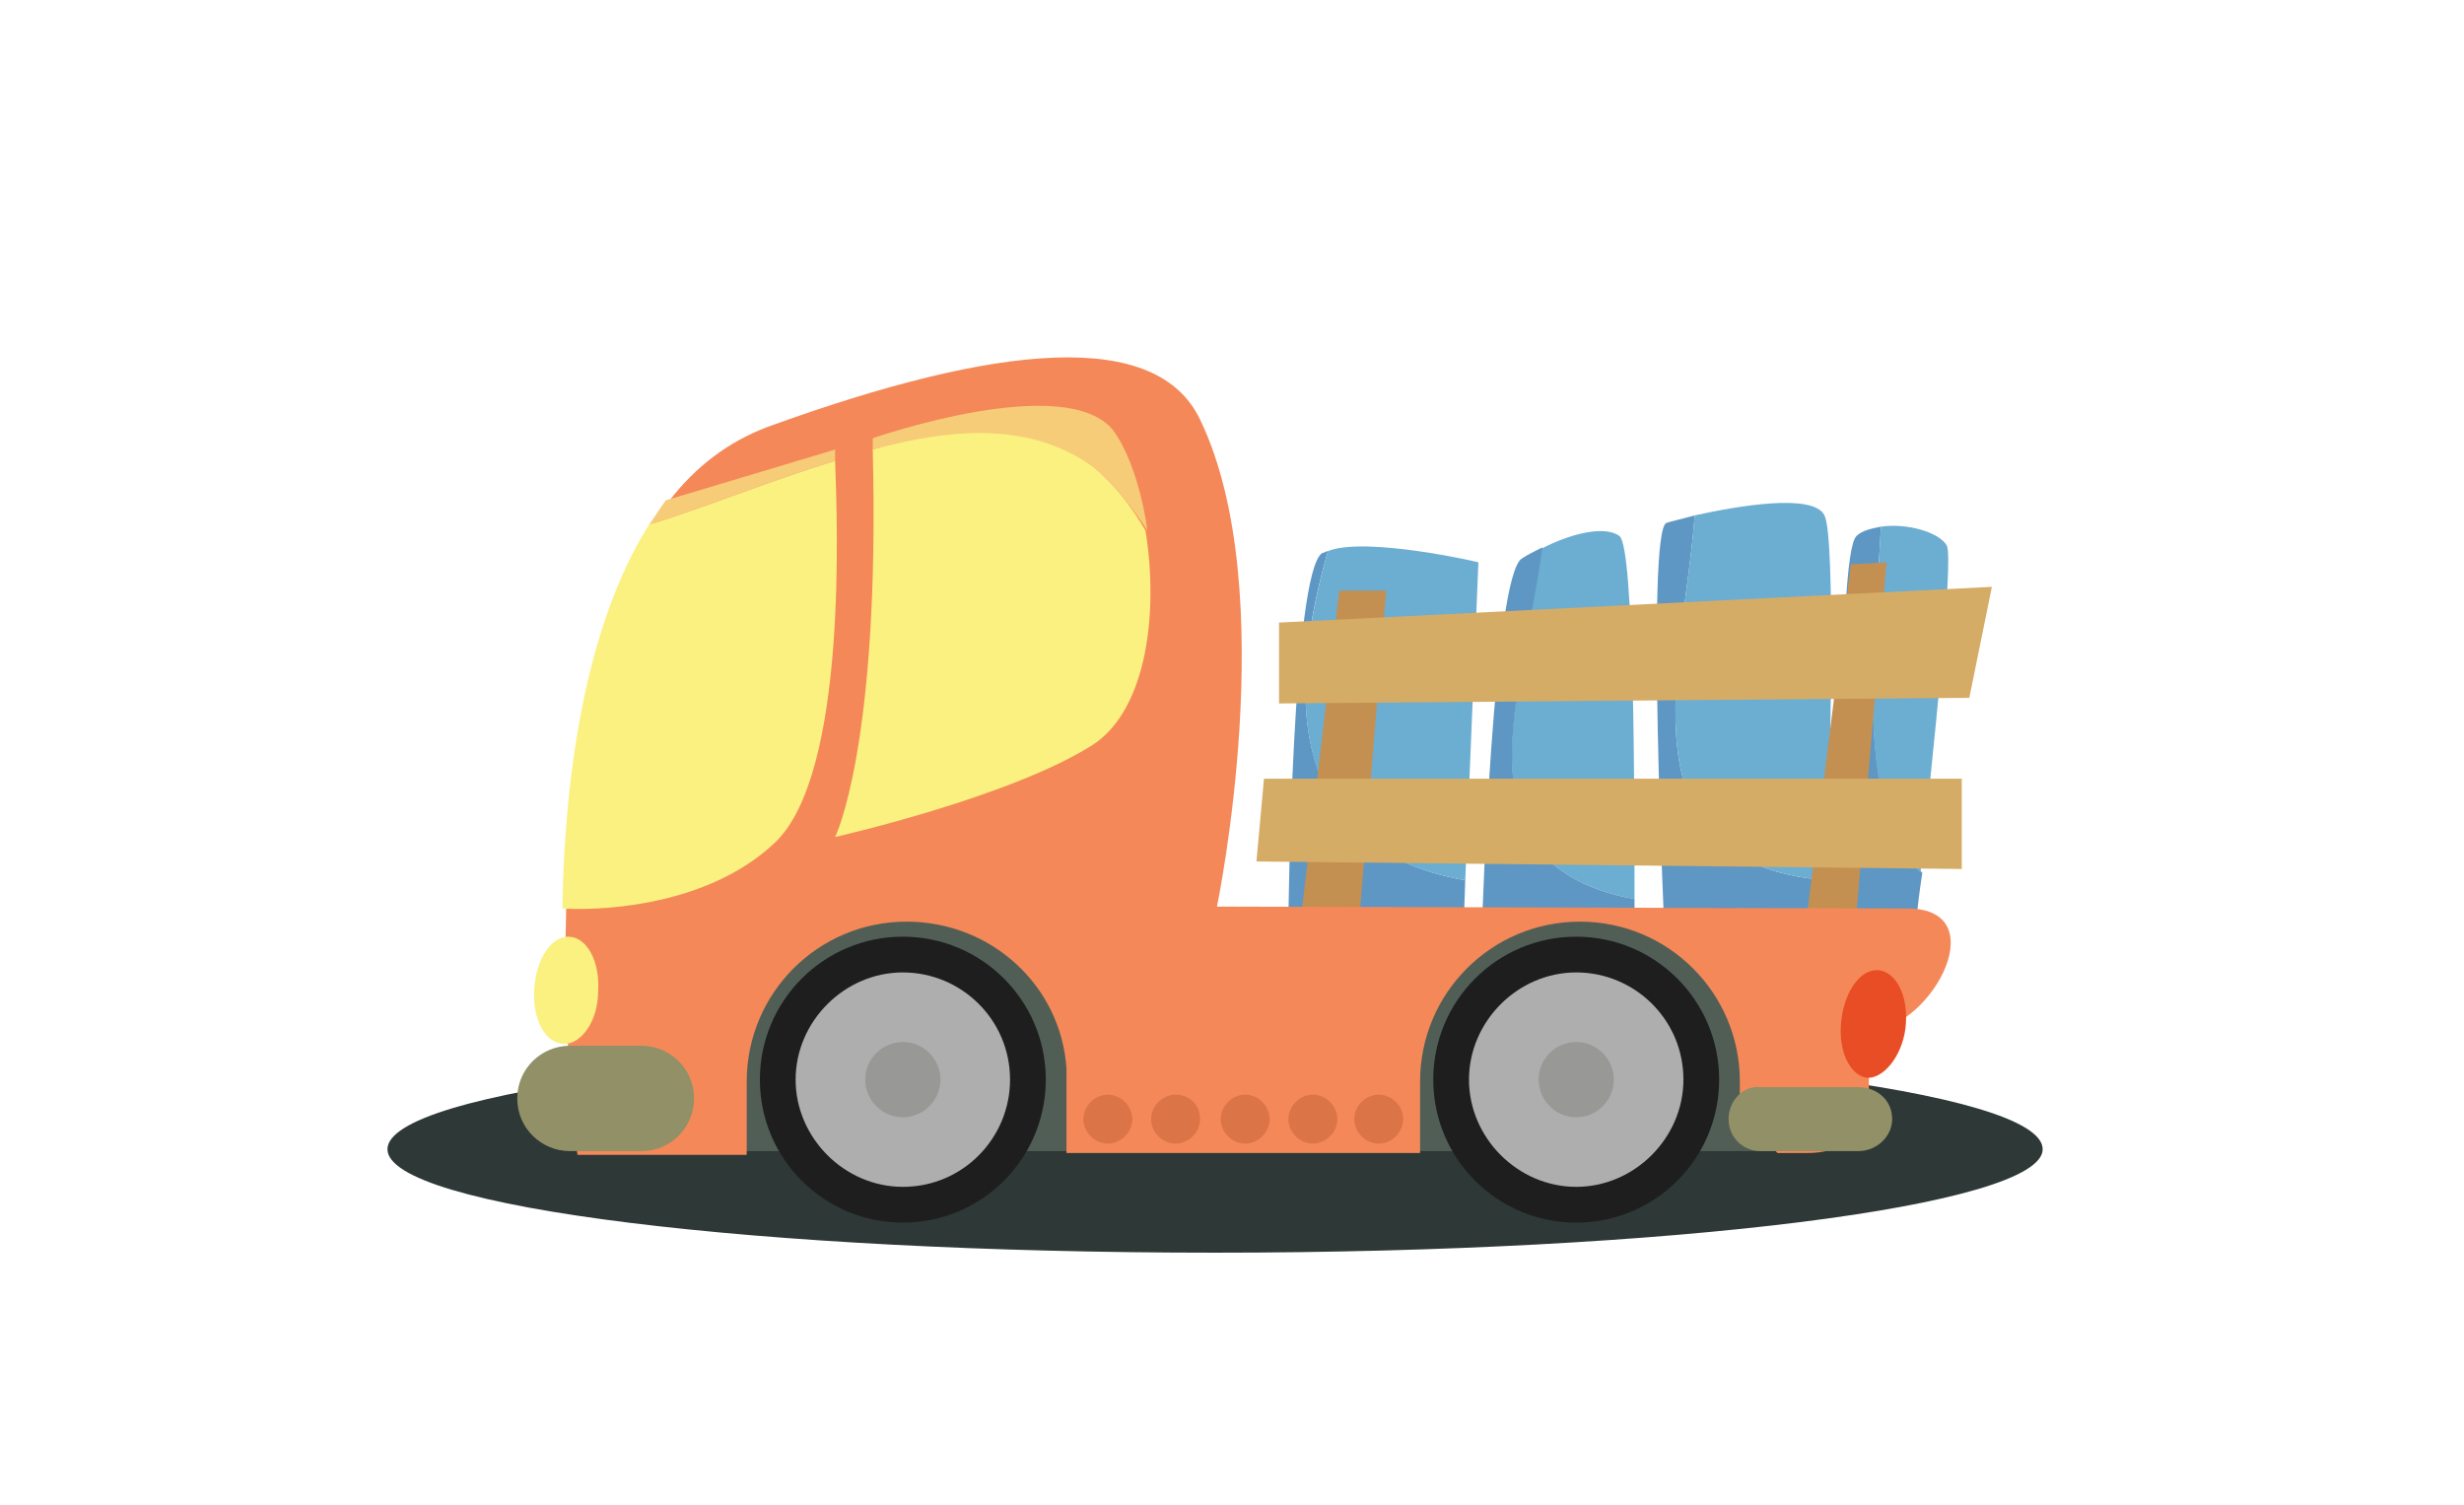 <?xml version="1.0" encoding="utf-8"?>
<!-- Generator: Adobe Illustrator 22.1.0, SVG Export Plug-In . SVG Version: 6.00 Build 0)  -->
<svg version="1.1" id="Layer_1" xmlns="http://www.w3.org/2000/svg" xmlns:xlink="http://www.w3.org/1999/xlink" x="0px" y="0px"
	 viewBox="0 0 131 80" style="enable-background:new 0 0 131 80;" xml:space="preserve">
<style type="text/css">
	.st0{fill:#2D3837;}
	.st1{fill:#5E96C4;}
	.st2{fill:#6CADD2;}
	.st3{fill:#515E55;}
	.st4{fill:none;}
	.st5{fill:#C39052;}
	.st6{fill:#F58858;}
	.st7{fill:#E84D25;}
	.st8{fill:#FBF180;}
	.st9{fill:#919067;}
	.st10{fill:#1E1E1E;}
	.st11{fill:#AEAEAF;}
	.st12{fill:#989897;}
	.st13{fill:#F6CC78;}
	.st14{fill:#D5AC66;}
	.st15{fill:#DB7447;}
</style>
<g>
	<path class="st0" d="M20.6,61.1c0,3.1,19.7,5.5,44,5.5c24.3,0,44-2.5,44-5.5c0-3.1-19.7-5.5-44-5.5C40.3,55.5,20.6,58,20.6,61.1z"
		/>
	<path class="st1" d="M70.6,29.3c-0.1,0-0.2,0.1-0.3,0.1c-1.6,1-1.8,19.4-1.8,19.4l9.3,0.9l0.1-2.9C68.2,45.1,68.5,36.6,70.6,29.3z"
		/>
	<path class="st2" d="M70.6,29.3c-2.1,7.4-2.4,15.8,7.3,17.5l0.7-16.9C78.7,29.9,72.6,28.5,70.6,29.3z"/>
	<path class="st2" d="M86.9,47.8c0-5.3,0-18.7-0.8-19.3c-0.8-0.6-2.7-0.1-4.2,0.7C81,36.8,77.1,46,86.9,47.8z"/>
	<path class="st1" d="M82,29.1c-0.4,0.2-0.8,0.4-1.1,0.6c-1.5,1-2.1,19.3-2.1,19.3l8.1,0.9c0,0,0-0.8,0-2.1C77.1,46,81,36.8,82,29.1
		z"/>
	<path class="st1" d="M90.1,27.4c-0.7,0.2-1.2,0.3-1.5,0.4c-1.1,0.4-0.1,21.9-0.1,21.9l8.5,0.1c0,0,0-1.2,0.1-3
		C85.9,45.9,89.5,35.4,90.1,27.4z"/>
	<path class="st2" d="M97,27.4c-0.6-1.2-4.6-0.5-6.9,0c-0.6,8-4.2,18.5,7,19.4C97.3,41,97.6,28.6,97,27.4z"/>
	<path class="st1" d="M100,28c-0.5,0.1-1,0.2-1.3,0.5c-1.1,1-0.7,20.9-0.7,20.9l3.8,0.3c0,0,0.1-1.3,0.4-3.3C98.5,43,99.7,34,100,28
		z"/>
	<path class="st2" d="M103.5,29c-0.4-0.7-2.1-1.2-3.5-1c-0.3,6-1.5,15,2.1,18.4C102.7,40.7,103.9,29.7,103.5,29z"/>
	<polygon class="st3" points="74.5,48.3 92.3,48.3 94.6,61.2 74.5,61.2 	"/>
	<rect x="38.1" y="48.3" class="st3" width="18.9" height="12.9"/>
	<path class="st4" d="M56.5,57.4c0,0.1,0,0.2,0,0.3v-0.5C56.5,57.3,56.5,57.4,56.5,57.4z"/>
	<polygon class="st5" points="98.5,50.9 100.3,29.9 98.4,30 95.8,50.8 	"/>
	<polygon class="st5" points="68.9,51.1 71.2,31.4 73.7,31.4 72.1,50.9 	"/>
	<path class="st6" d="M99,54.8c0.7,3.1,0.7,6.5-2.9,6.5c-0.4,0,0.3,0-1.6,0l-2-2.2c0-0.2,0-1.4,0-1.6c0-4.7-3.8-8.5-8.5-8.5
		c-4.7,0-8.5,3.8-8.5,8.5v3.8c-6,0-12.5,0-18.8,0v-4.5h0c-0.3-4.4-4-7.8-8.5-7.8c-4.7,0-8.5,3.8-8.5,8.5c0,0.3,0,0.5,0,0.8v3.1
		c-5.9,0-9,0-9,0s-0.8-5.8-0.6-13c0.2-7.5,1.4-16.5,5.5-21.8c1.4-1.8,3.1-3.1,5.2-3.9c12.4-4.5,20.7-5.2,23-0.4
		c4.4,9.1,0.9,25.9,0.9,25.9s36.5,0.1,36.7,0.1C106.3,48.3,102.4,55.2,99,54.8z"/>
	<path class="st7" d="M97.9,54.2c-0.2,1.6,0.4,2.9,1.3,3.1c0.9,0.1,1.9-1.1,2.1-2.6c0.2-1.6-0.4-2.9-1.3-3.1
		C99,51.4,98.1,52.6,97.9,54.2z"/>
	<path class="st8" d="M28.4,52.6c-0.1,1.6,0.6,2.9,1.6,2.9c0.9,0,1.8-1.2,1.8-2.8c0.1-1.6-0.6-2.9-1.6-2.9
		C29.3,49.8,28.5,51,28.4,52.6z"/>
	<path class="st9" d="M91.9,59.5c0,1,0.8,1.7,1.7,1.7h5.2c1,0,1.8-0.8,1.8-1.7l0,0c0-1-0.8-1.7-1.8-1.7h-5.2
		C92.7,57.7,91.9,58.5,91.9,59.5L91.9,59.5z"/>
	<path class="st9" d="M27.5,58.4c0,1.6,1.3,2.8,2.8,2.8h3.8c1.6,0,2.8-1.3,2.8-2.8l0,0c0-1.6-1.3-2.8-2.8-2.8h-3.8
		C28.8,55.6,27.5,56.8,27.5,58.4L27.5,58.4z"/>
	<g>
		<path class="st10" d="M40.4,57.4c0,4.2,3.4,7.6,7.6,7.6c4.2,0,7.6-3.4,7.6-7.6c0-4.2-3.4-7.6-7.6-7.6
			C43.8,49.8,40.4,53.2,40.4,57.4z"/>
		<path class="st11" d="M42.3,57.4c0,3.1,2.6,5.7,5.7,5.7c3.2,0,5.7-2.6,5.7-5.7c0-3.2-2.6-5.7-5.7-5.7
			C44.9,51.7,42.3,54.3,42.3,57.4z"/>
		<g>
			<path class="st12" d="M46,57.4c0-1.1,0.9-2,2-2c1.1,0,2,0.9,2,2c0,1.1-0.9,2-2,2C46.9,59.4,46,58.5,46,57.4z"/>
		</g>
	</g>
	<g>
		<path class="st10" d="M76.2,57.4c0,4.2,3.4,7.6,7.6,7.6c4.2,0,7.6-3.4,7.6-7.6c0-4.2-3.4-7.6-7.6-7.6
			C79.6,49.8,76.2,53.2,76.2,57.4z"/>
		<path class="st11" d="M78.1,57.4c0,3.1,2.6,5.7,5.7,5.7s5.7-2.6,5.7-5.7c0-3.2-2.6-5.7-5.7-5.7S78.1,54.3,78.1,57.4z"/>
		<g>
			<path class="st12" d="M81.8,57.4c0-1.1,0.9-2,2-2c1.1,0,2,0.9,2,2c0,1.1-0.9,2-2,2C82.7,59.4,81.8,58.5,81.8,57.4z"/>
		</g>
	</g>
	<path class="st8" d="M29.9,48.3c1.4,0.1,7.5,0.1,11.3-3.5c3.9-3.7,3.3-17.3,3.2-20.3c-3.3,1-6.7,2.4-9.9,3.4
		C31.1,33.3,30,41.4,29.9,48.3z"/>
	<path class="st13" d="M35.4,26.6c-0.3,0.4-0.6,0.9-0.9,1.3c3.2-1,6.6-2.4,9.9-3.4c0-0.4,0-0.6,0-0.6L35.4,26.6z"/>
	<path class="st13" d="M58.1,24.8c1.2,1,2.1,2.2,2.9,3.4c-0.3-2.2-1-4.2-1.8-5.3c-2.5-3.2-12.8,0.4-12.8,0.4c0,0.2,0,0.4,0,0.6
		C50.8,22.8,54.9,22.5,58.1,24.8z"/>
	<path class="st8" d="M58.1,24.8c-3.2-2.3-7.3-2.1-11.7-0.9c0.4,15.8-2,20.6-2,20.6s9.3-2.1,13.7-4.9c2.9-1.9,3.5-7.1,2.8-11.4
		C60.2,27,59.3,25.8,58.1,24.8z"/>
	<polygon class="st14" points="66.8,45.8 67.2,41.4 104.3,41.4 104.3,46.2 	"/>
	<polygon class="st14" points="68,37.4 68,33.1 105.9,31.2 104.7,37.1 	"/>
	<path class="st15" d="M60.2,59.5c0,0.7-0.6,1.3-1.3,1.3c-0.7,0-1.3-0.6-1.3-1.3c0-0.7,0.6-1.3,1.3-1.3
		C59.6,58.2,60.2,58.8,60.2,59.5z"/>
	<path class="st15" d="M63.8,59.5c0,0.7-0.6,1.3-1.3,1.3c-0.7,0-1.3-0.6-1.3-1.3c0-0.7,0.6-1.3,1.3-1.3
		C63.3,58.2,63.8,58.8,63.8,59.5z"/>
	<path class="st15" d="M67.5,59.5c0,0.7-0.6,1.3-1.3,1.3c-0.7,0-1.3-0.6-1.3-1.3c0-0.7,0.6-1.3,1.3-1.3
		C66.9,58.2,67.5,58.8,67.5,59.5z"/>
	<path class="st15" d="M71.1,59.5c0,0.7-0.6,1.3-1.3,1.3c-0.7,0-1.3-0.6-1.3-1.3c0-0.7,0.6-1.3,1.3-1.3
		C70.5,58.2,71.1,58.8,71.1,59.5z"/>
	<path class="st15" d="M74.6,59.5c0,0.7-0.6,1.3-1.3,1.3c-0.7,0-1.3-0.6-1.3-1.3c0-0.7,0.6-1.3,1.3-1.3C74,58.2,74.6,58.8,74.6,59.5
		z"/>
</g>
</svg>
